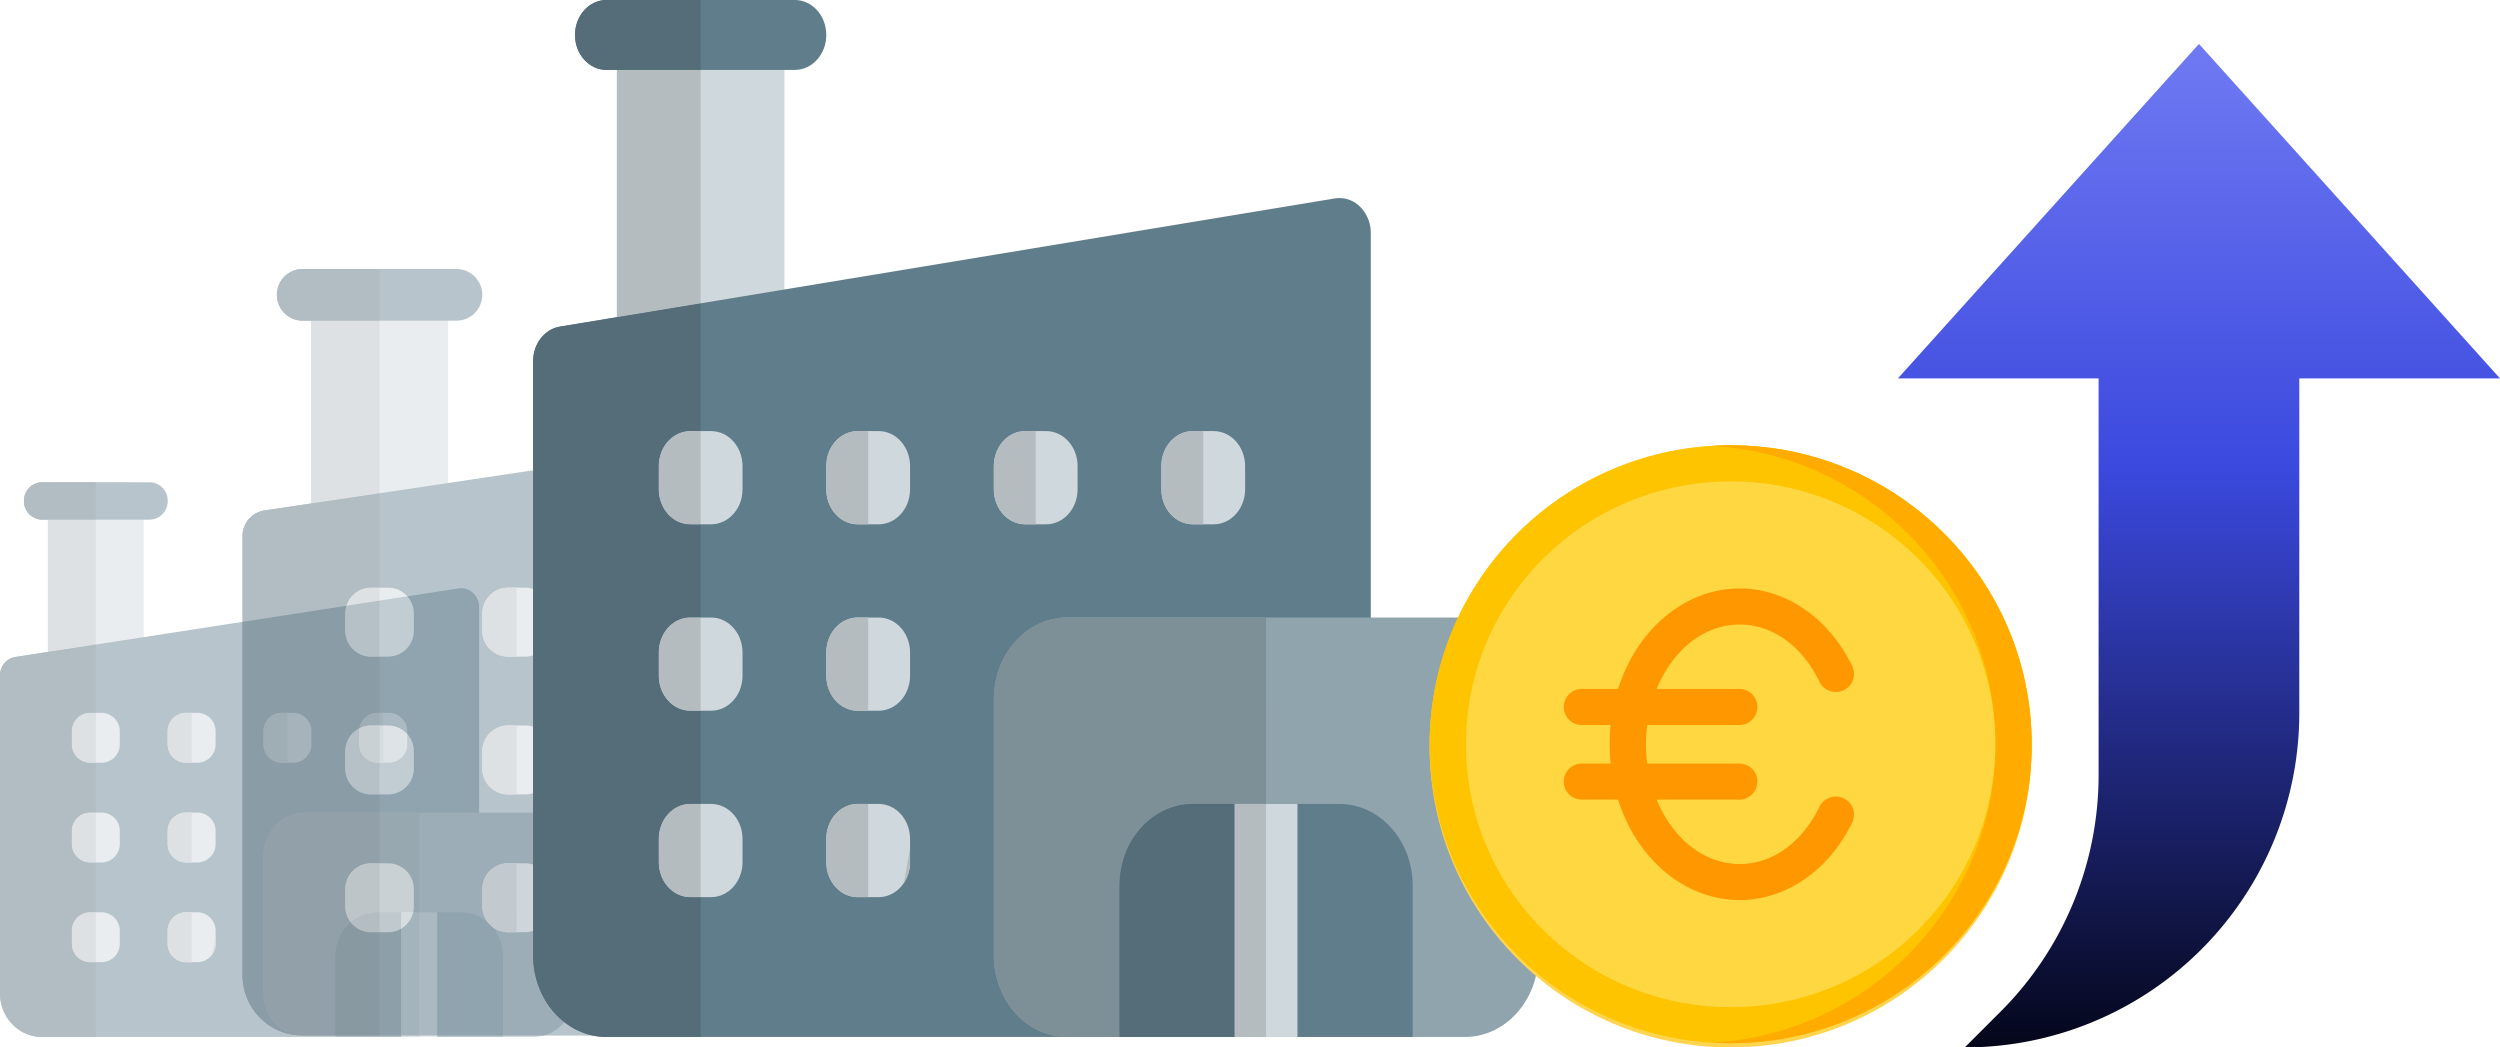 <svg xmlns="http://www.w3.org/2000/svg" xmlns:xlink="http://www.w3.org/1999/xlink" width="1195.8" height="501" viewBox="0 0 1195.8 501">
  <defs>
    <linearGradient id="linear-gradient" x1="1" x2="1" y2="1" gradientUnits="objectBoundingBox">
      <stop offset="0" stop-color="#707af3"/>
      <stop offset="0.423" stop-color="#3b49de"/>
      <stop offset="1" stop-color="#040619"/>
    </linearGradient>
  </defs>
  <g id="Groupe_1" data-name="Groupe 1" transform="translate(-224 -230)">
    <g id="Groupe_2" data-name="Groupe 2" transform="translate(29.8 -129)">
      <g id="usine-dusine_3_" data-name="usine-dusine (3)" transform="translate(194.2 588.917)" opacity="0.45">
        <path id="Tracé_6" data-name="Tracé 6" d="M39.239.75H10.593A8.777,8.777,0,0,0,2,9.694V89.4a9.063,9.063,0,0,0,3.38,7.107,8.354,8.354,0,0,0,5.213,1.836l2.269-.31,28.646-8.157a8.909,8.909,0,0,0,6.325-8.634V9.694A8.778,8.778,0,0,0,39.239.75Z" transform="translate(20.917)" fill="#cfd8dc"/>
        <path id="Tracé_7" data-name="Tracé 7" d="M61.156,18.638H9.594A8.776,8.776,0,0,1,1,9.694,8.776,8.776,0,0,1,9.594.75H61.156A8.777,8.777,0,0,1,69.75,9.694,8.777,8.777,0,0,1,61.156,18.638Z" transform="translate(10.458)" fill="#607d8b"/>
        <path id="Tracé_8" data-name="Tracé 8" d="M226.188,7.19a8.31,8.31,0,0,0-6.875-2.072L7.333,37.91A8.838,8.838,0,0,0,0,46.758V198.8c0,11.508,8.995,20.869,20.052,20.869H146.094a8.454,8.454,0,0,0,6.5-3.089l74.479-89.438a9.14,9.14,0,0,0,2.1-5.855V13.964a9.119,9.119,0,0,0-2.979-6.773Z" transform="translate(0 46.412)" fill="#607d8b"/>
        <path id="Tracé_9" data-name="Tracé 9" d="M17.323,33.85H11.594A8.777,8.777,0,0,1,3,24.906V18.944A8.777,8.777,0,0,1,11.594,10h5.729a8.777,8.777,0,0,1,8.594,8.944v5.963A8.777,8.777,0,0,1,17.323,33.85Z" transform="translate(31.375 101.057)" fill="#cfd8dc"/>
        <path id="Tracé_10" data-name="Tracé 10" d="M17.323,37.85H11.594A8.777,8.777,0,0,1,3,28.906V22.944A8.777,8.777,0,0,1,11.594,14h5.729a8.777,8.777,0,0,1,8.594,8.944v5.963A8.777,8.777,0,0,1,17.323,37.85Z" transform="translate(31.375 144.758)" fill="#cfd8dc"/>
        <path id="Tracé_11" data-name="Tracé 11" d="M17.323,41.85H11.594A8.777,8.777,0,0,1,3,32.906V26.944A8.777,8.777,0,0,1,11.594,18h5.729a8.777,8.777,0,0,1,8.594,8.944v5.963A8.777,8.777,0,0,1,17.323,41.85Z" transform="translate(31.375 188.458)" fill="#cfd8dc"/>
        <path id="Tracé_12" data-name="Tracé 12" d="M24.917,2.25H2V65.525l22.917-3.542Z" transform="translate(20.917 16.388)" fill="#b4bcc0"/>
        <path id="Tracé_13" data-name="Tracé 13" d="M35.375.75H9.594A8.777,8.777,0,0,0,1,9.694a8.777,8.777,0,0,0,8.594,8.944H35.375Z" transform="translate(10.458)" fill="#546d79"/>
        <path id="Tracé_14" data-name="Tracé 14" d="M45.833,7.259,22.917,10.8,7.334,13.208A8.842,8.842,0,0,0,0,22.058V174.1c0,11.508,8.995,20.869,20.052,20.869H45.833V159.2H42.969a8.777,8.777,0,0,1-8.594-8.944V144.29a8.777,8.777,0,0,1,8.594-8.944h2.864V111.5H42.969a8.777,8.777,0,0,1-8.594-8.944V96.59a8.777,8.777,0,0,1,8.594-8.944h2.864V63.8H42.969a8.777,8.777,0,0,1-8.594-8.944V48.89a8.777,8.777,0,0,1,8.594-8.944h2.864Z" transform="translate(0 71.111)" fill="#546d79"/>
        <path id="Tracé_15" data-name="Tracé 15" d="M14.458,10H11.594A8.777,8.777,0,0,0,3,18.944v5.963a8.777,8.777,0,0,0,8.594,8.944h2.864Z" transform="translate(31.375 101.057)" fill="#b4bcc0"/>
        <path id="Tracé_16" data-name="Tracé 16" d="M14.458,14H11.594A8.777,8.777,0,0,0,3,22.944v5.963a8.777,8.777,0,0,0,8.594,8.944h2.864Z" transform="translate(31.375 144.758)" fill="#b4bcc0"/>
        <path id="Tracé_17" data-name="Tracé 17" d="M14.458,18H11.594A8.777,8.777,0,0,0,3,26.944v5.963a8.777,8.777,0,0,0,8.594,8.944h2.864Z" transform="translate(31.375 188.458)" fill="#b4bcc0"/>
        <path id="Tracé_18" data-name="Tracé 18" d="M139.906,14H31.052C19.995,14,11,23.362,11,34.869v65.588c0,11.508,8.995,20.869,20.052,20.869H139.906c11.057,0,20.052-9.362,20.052-20.869V34.869C159.958,23.362,150.963,14,139.906,14Z" transform="translate(115.042 144.758)" fill="#90a4ae"/>
        <path id="Tracé_19" data-name="Tracé 19" d="M74.156,18h-40.1C22.983,18,14,27.349,14,38.869V77.625H94.208V38.869C94.208,27.349,85.225,18,74.156,18Z" transform="translate(146.417 188.458)" fill="#607d8b"/>
        <path id="Tracé_20" data-name="Tracé 20" d="M16.75,18V77.626H33.938V18Z" transform="translate(175.177 188.458)" fill="#cfd8dc"/>
        <path id="Tracé_21" data-name="Tracé 21" d="M85.479,14H31.052C19.995,14,11,23.362,11,34.869v65.588c0,11.508,8.995,20.869,20.052,20.869H45.375V82.569c0-11.52,8.983-20.869,20.052-20.869H85.479Z" transform="translate(115.042 144.758)" fill="#7d8f97"/>
        <path id="Tracé_22" data-name="Tracé 22" d="M45.511,18H34.052C22.983,18,14,27.349,14,38.869V77.625H45.511Z" transform="translate(146.417 188.458)" fill="#546d79"/>
        <path id="Tracé_23" data-name="Tracé 23" d="M25.344,18H16.75V77.626h8.594Z" transform="translate(175.177 188.458)" fill="#b4bcc0"/>
        <g id="Groupe_1-2" data-name="Groupe 1" transform="translate(80.208 111.057)">
          <path id="Tracé_24" data-name="Tracé 24" d="M21.323,33.85H15.594A8.777,8.777,0,0,1,7,24.906V18.944A8.777,8.777,0,0,1,15.594,10h5.729a8.777,8.777,0,0,1,8.594,8.944v5.963A8.777,8.777,0,0,1,21.323,33.85Z" transform="translate(-7 -10)" fill="#cfd8dc"/>
          <path id="Tracé_25" data-name="Tracé 25" d="M21.323,37.85H15.594A8.777,8.777,0,0,1,7,28.906V22.944A8.777,8.777,0,0,1,15.594,14h5.729a8.777,8.777,0,0,1,8.594,8.944v5.963A8.777,8.777,0,0,1,21.323,37.85Z" transform="translate(-7 33.701)" fill="#cfd8dc"/>
          <path id="Tracé_26" data-name="Tracé 26" d="M21.323,41.85H15.594A8.777,8.777,0,0,1,7,32.906V26.944A8.777,8.777,0,0,1,15.594,18h5.729a8.777,8.777,0,0,1,8.594,8.944v5.963A8.777,8.777,0,0,1,21.323,41.85Z" transform="translate(-7 77.401)" fill="#cfd8dc"/>
          <path id="Tracé_27" data-name="Tracé 27" d="M25.323,33.85H19.594A8.777,8.777,0,0,1,11,24.906V18.944A8.777,8.777,0,0,1,19.594,10h5.729a8.777,8.777,0,0,1,8.594,8.944v5.963A8.777,8.777,0,0,1,25.323,33.85Z" transform="translate(34.833 -10)" fill="#cfd8dc"/>
          <path id="Tracé_28" data-name="Tracé 28" d="M29.323,33.85H23.594A8.777,8.777,0,0,1,15,24.906V18.944A8.777,8.777,0,0,1,23.594,10h5.729a8.777,8.777,0,0,1,8.594,8.944v5.963A8.777,8.777,0,0,1,29.323,33.85Z" transform="translate(76.667 -10)" fill="#cfd8dc"/>
        </g>
        <path id="Tracé_29" data-name="Tracé 29" d="M18.458,10H15.594A8.777,8.777,0,0,0,7,18.944v5.963a8.777,8.777,0,0,0,8.594,8.944h2.864Z" transform="translate(73.208 101.057)" fill="#b4bcc0"/>
        <path id="Tracé_30" data-name="Tracé 30" d="M18.458,14H15.594A8.777,8.777,0,0,0,7,22.944v5.963a8.777,8.777,0,0,0,8.594,8.944h2.864Z" transform="translate(73.208 144.758)" fill="#b4bcc0"/>
        <path id="Tracé_31" data-name="Tracé 31" d="M29.917,29.305l-1.7,8.944a9.157,9.157,0,0,0,1.7-5.343ZM18.458,18H15.594A8.777,8.777,0,0,0,7,26.944v5.963a8.777,8.777,0,0,0,8.594,8.944h2.864Z" transform="translate(73.208 188.458)" fill="#b4bcc0"/>
        <path id="Tracé_32" data-name="Tracé 32" d="M22.458,10H19.594A8.777,8.777,0,0,0,11,18.944v5.963a8.777,8.777,0,0,0,8.594,8.944h2.864Z" transform="translate(115.042 101.057)" fill="#b4bcc0"/>
        <path id="Tracé_33" data-name="Tracé 33" d="M26.458,10H23.594A8.777,8.777,0,0,0,15,18.944v5.963a8.777,8.777,0,0,0,8.594,8.944h2.864Z" transform="translate(156.875 101.057)" fill="#b4bcc0"/>
      </g>
      <g id="usine-dusine_3_2" data-name="usine-dusine (3)" transform="translate(310.2 486.917)" opacity="0.45">
        <path id="Tracé_6-2" data-name="Tracé 6" d="M55.263.75H14.291A12.33,12.33,0,0,0,2,13.109V123.257a12.365,12.365,0,0,0,4.835,9.822,12.212,12.212,0,0,0,7.457,2.538l3.245-.429,40.972-11.272a12.367,12.367,0,0,0,9.046-11.931V13.109A12.331,12.331,0,0,0,55.263.75Z" transform="translate(30.778 0)" fill="#cfd8dc"/>
        <path id="Tracé_7-2" data-name="Tracé 7" d="M87.042,25.469H13.292a12.36,12.36,0,0,1,0-24.719h73.75a12.36,12.36,0,0,1,0,24.719Z" transform="translate(15.389 0)" fill="#607d8b"/>
        <path id="Tracé_8-2" data-name="Tracé 8" d="M323.517,8.018a12.166,12.166,0,0,0-9.833-2.864L10.489,50.47A12.337,12.337,0,0,0,0,62.7V272.809a28.791,28.791,0,0,0,28.68,28.839H208.958a12.259,12.259,0,0,0,9.293-4.268L324.778,173.784a12.37,12.37,0,0,0,3-8.091V17.378a12.41,12.41,0,0,0-4.261-9.36Z" transform="translate(0 65.769)" fill="#607d8b"/>
        <path id="Tracé_9-2" data-name="Tracé 9" d="M23.486,42.959H15.292A12.33,12.33,0,0,1,3,30.6v-8.24A12.33,12.33,0,0,1,15.292,10h8.195A12.33,12.33,0,0,1,35.778,22.359V30.6A12.331,12.331,0,0,1,23.486,42.959Z" transform="translate(46.167 143.184)" fill="#cfd8dc"/>
        <path id="Tracé_10-2" data-name="Tracé 10" d="M23.486,46.959H15.292A12.33,12.33,0,0,1,3,34.6v-8.24A12.33,12.33,0,0,1,15.292,14h8.195A12.33,12.33,0,0,1,35.778,26.359V34.6A12.331,12.331,0,0,1,23.486,46.959Z" transform="translate(46.167 205.102)" fill="#cfd8dc"/>
        <path id="Tracé_11-2" data-name="Tracé 11" d="M23.486,50.959H15.292A12.33,12.33,0,0,1,3,38.6v-8.24A12.33,12.33,0,0,1,15.292,18h8.195A12.33,12.33,0,0,1,35.778,30.359V38.6A12.331,12.331,0,0,1,23.486,50.959Z" transform="translate(46.167 267.019)" fill="#cfd8dc"/>
        <path id="Tracé_12-2" data-name="Tracé 12" d="M34.778,2.25H2V89.69L34.778,84.8Z" transform="translate(30.778 23.219)" fill="#b4bcc0"/>
        <path id="Tracé_13-2" data-name="Tracé 13" d="M50.167.75H13.292a12.36,12.36,0,0,0,0,24.719H50.167Z" transform="translate(15.389 0)" fill="#546d79"/>
        <path id="Tracé_14-2" data-name="Tracé 14" d="M65.555,7.259,32.778,12.154,10.489,15.48A12.342,12.342,0,0,0,0,27.71V237.822a28.792,28.792,0,0,0,28.68,28.839H65.555V217.223h-4.1a12.33,12.33,0,0,1-12.292-12.359v-8.24a12.33,12.33,0,0,1,12.292-12.359h4.1V151.306h-4.1a12.33,12.33,0,0,1-12.292-12.359v-8.24a12.33,12.33,0,0,1,12.292-12.359h4.1V85.388h-4.1A12.33,12.33,0,0,1,49.167,73.028v-8.24A12.33,12.33,0,0,1,61.458,52.429h4.1Z" transform="translate(0 100.755)" fill="#546d79"/>
        <path id="Tracé_15-2" data-name="Tracé 15" d="M19.389,10h-4.1A12.33,12.33,0,0,0,3,22.359V30.6A12.33,12.33,0,0,0,15.292,42.959h4.1Z" transform="translate(46.167 143.184)" fill="#b4bcc0"/>
        <path id="Tracé_16-2" data-name="Tracé 16" d="M19.389,14h-4.1A12.33,12.33,0,0,0,3,26.359V34.6A12.33,12.33,0,0,0,15.292,46.959h4.1Z" transform="translate(46.167 205.102)" fill="#b4bcc0"/>
        <path id="Tracé_17-2" data-name="Tracé 17" d="M19.389,18h-4.1A12.33,12.33,0,0,0,3,30.359V38.6A12.33,12.33,0,0,0,15.292,50.959h4.1Z" transform="translate(46.167 267.019)" fill="#b4bcc0"/>
        <path id="Tracé_18-2" data-name="Tracé 18" d="M195.375,14H39.68A28.792,28.792,0,0,0,11,42.839v90.637a28.791,28.791,0,0,0,28.68,28.839H195.375a28.792,28.792,0,0,0,28.68-28.839V42.839A28.792,28.792,0,0,0,195.375,14Z" transform="translate(169.278 205.102)" fill="#90a4ae"/>
        <path id="Tracé_19-2" data-name="Tracé 19" d="M100.042,18H42.68A28.77,28.77,0,0,0,14,46.839V100.4H128.722V46.839A28.77,28.77,0,0,0,100.042,18Z" transform="translate(215.445 267.019)" fill="#607d8b"/>
        <path id="Tracé_20-2" data-name="Tracé 20" d="M16.75,18v82.4H41.333V18Z" transform="translate(257.764 267.019)" fill="#cfd8dc"/>
        <path id="Tracé_21-2" data-name="Tracé 21" d="M117.528,14H39.68A28.792,28.792,0,0,0,11,42.839v90.637a28.791,28.791,0,0,0,28.68,28.839H60.167V108.757a28.77,28.77,0,0,1,28.68-28.839h28.68Z" transform="translate(169.278 205.102)" fill="#7d8f97"/>
        <path id="Tracé_22-2" data-name="Tracé 22" d="M59.07,18H42.68A28.77,28.77,0,0,0,14,46.839V100.4H59.07Z" transform="translate(215.445 267.019)" fill="#546d79"/>
        <path id="Tracé_23-2" data-name="Tracé 23" d="M29.042,18H16.75v82.4H29.042Z" transform="translate(257.764 267.019)" fill="#b4bcc0"/>
        <g id="Groupe_1-3" data-name="Groupe 1" transform="translate(114.722 153.184)">
          <path id="Tracé_24-2" data-name="Tracé 24" d="M27.486,42.959H19.292A12.33,12.33,0,0,1,7,30.6v-8.24A12.33,12.33,0,0,1,19.292,10h8.195A12.33,12.33,0,0,1,39.778,22.359V30.6A12.331,12.331,0,0,1,27.486,42.959Z" transform="translate(-7 -10)" fill="#cfd8dc"/>
          <path id="Tracé_25-2" data-name="Tracé 25" d="M27.486,46.959H19.292A12.33,12.33,0,0,1,7,34.6v-8.24A12.33,12.33,0,0,1,19.292,14h8.195A12.33,12.33,0,0,1,39.778,26.359V34.6A12.331,12.331,0,0,1,27.486,46.959Z" transform="translate(-7 51.918)" fill="#cfd8dc"/>
          <path id="Tracé_26-2" data-name="Tracé 26" d="M27.486,50.959H19.292A12.33,12.33,0,0,1,7,38.6v-8.24A12.33,12.33,0,0,1,19.292,18h8.195A12.33,12.33,0,0,1,39.778,30.359V38.6A12.331,12.331,0,0,1,27.486,50.959Z" transform="translate(-7 113.835)" fill="#cfd8dc"/>
          <path id="Tracé_27-2" data-name="Tracé 27" d="M31.486,42.959H23.292A12.33,12.33,0,0,1,11,30.6v-8.24A12.33,12.33,0,0,1,23.292,10h8.195A12.33,12.33,0,0,1,43.778,22.359V30.6A12.331,12.331,0,0,1,31.486,42.959Z" transform="translate(54.555 -10)" fill="#cfd8dc"/>
          <path id="Tracé_28-2" data-name="Tracé 28" d="M35.486,42.959H27.292A12.33,12.33,0,0,1,15,30.6v-8.24A12.33,12.33,0,0,1,27.292,10h8.195A12.33,12.33,0,0,1,47.778,22.359V30.6A12.331,12.331,0,0,1,35.486,42.959Z" transform="translate(116.111 -10)" fill="#cfd8dc"/>
        </g>
        <path id="Tracé_29-2" data-name="Tracé 29" d="M23.389,10h-4.1A12.33,12.33,0,0,0,7,22.359V30.6A12.33,12.33,0,0,0,19.292,42.959h4.1Z" transform="translate(107.722 143.184)" fill="#b4bcc0"/>
        <path id="Tracé_30-2" data-name="Tracé 30" d="M23.389,14h-4.1A12.33,12.33,0,0,0,7,26.359V34.6A12.33,12.33,0,0,0,19.292,46.959h4.1Z" transform="translate(107.722 205.102)" fill="#b4bcc0"/>
        <path id="Tracé_31-2" data-name="Tracé 31" d="M39.778,33.623,37.351,45.982A12.363,12.363,0,0,0,39.776,38.6ZM23.389,18h-4.1A12.33,12.33,0,0,0,7,30.359V38.6A12.33,12.33,0,0,0,19.292,50.959h4.1Z" transform="translate(107.722 267.019)" fill="#b4bcc0"/>
        <path id="Tracé_32-2" data-name="Tracé 32" d="M27.389,10h-4.1A12.33,12.33,0,0,0,11,22.359V30.6A12.33,12.33,0,0,0,23.292,42.959h4.1Z" transform="translate(169.278 143.184)" fill="#b4bcc0"/>
        <path id="Tracé_33-2" data-name="Tracé 33" d="M31.389,10h-4.1A12.33,12.33,0,0,0,15,22.359V30.6A12.33,12.33,0,0,0,27.292,42.959h4.1Z" transform="translate(230.833 143.184)" fill="#b4bcc0"/>
      </g>
      <g id="usine-dusine_3_3" data-name="usine-dusine (3)" transform="translate(449.2 358.25)">
        <path id="Tracé_6-3" data-name="Tracé 6" d="M67.108.75H17.025C8.731.75,2,8.24,2,17.469v149a17.42,17.42,0,0,0,5.91,13.286,14.029,14.029,0,0,0,9.115,3.433l3.967-.58L71.075,167.36c6.531-2.006,11.058-8.6,11.058-16.14V17.469C82.133,8.24,75.4.75,67.108.75Z" transform="translate(38.067)" fill="#cfd8dc"/>
        <path id="Tracé_7-3" data-name="Tracé 7" d="M106.175,34.188H16.025C7.731,34.188,1,26.7,1,17.469S7.731.75,16.025.75h90.15c8.294,0,15.025,7.49,15.025,16.719S114.469,34.188,106.175,34.188Z" transform="translate(19.033)" fill="#607d8b"/>
        <path id="Tracé_8-3" data-name="Tracé 8" d="M395.458,9.074A13.913,13.913,0,0,0,383.438,5.2L12.821,66.5C5.449,67.725,0,74.747,0,83.039V367.264c0,21.512,15.726,39.011,35.058,39.011H255.425a14.435,14.435,0,0,0,11.359-5.774L397,233.311a17.826,17.826,0,0,0,3.666-10.945V21.736a17.608,17.608,0,0,0-5.209-12.662Z" transform="translate(0 90.475)" fill="#607d8b"/>
        <path id="Tracé_9-3" data-name="Tracé 9" d="M28.042,54.584H18.025C9.731,54.584,3,47.094,3,37.865V26.719C3,17.49,9.731,10,18.025,10H28.042c8.294,0,15.025,7.49,15.025,16.719V37.865C43.067,47.094,36.335,54.584,28.042,54.584Z" transform="translate(57.1 196.952)" fill="#cfd8dc"/>
        <path id="Tracé_10-3" data-name="Tracé 10" d="M28.042,58.584H18.025C9.731,58.584,3,51.094,3,41.865V30.719C3,21.49,9.731,14,18.025,14H28.042c8.294,0,15.025,7.49,15.025,16.719V41.865C43.067,51.094,36.335,58.584,28.042,58.584Z" transform="translate(57.1 282.121)" fill="#cfd8dc"/>
        <path id="Tracé_11-3" data-name="Tracé 11" d="M28.042,62.584H18.025C9.731,62.584,3,55.094,3,45.865V34.719C3,25.49,9.731,18,18.025,18H28.042c8.294,0,15.025,7.49,15.025,16.719V45.865C43.067,55.094,36.335,62.584,28.042,62.584Z" transform="translate(57.1 367.289)" fill="#cfd8dc"/>
        <path id="Tracé_12-3" data-name="Tracé 12" d="M42.067,2.25H2V120.532l40.067-6.621Z" transform="translate(38.067 31.938)" fill="#b4bcc0"/>
        <path id="Tracé_13-3" data-name="Tracé 13" d="M61.1.75H16.025C7.731.75,1,8.24,1,17.469S7.731,34.188,16.025,34.188H61.1Z" transform="translate(19.033)" fill="#546d79"/>
        <path id="Tracé_14-3" data-name="Tracé 14" d="M80.133,7.259,40.067,13.88l-27.245,4.5C5.449,19.609,0,26.631,0,34.924V319.148C0,340.66,15.726,358.16,35.058,358.16H80.133V291.283H75.125c-8.294,0-15.025-7.49-15.025-16.719V263.418c0-9.229,6.731-16.719,15.025-16.719h5.008V202.115H75.125c-8.294,0-15.025-7.49-15.025-16.719V174.249c0-9.229,6.731-16.719,15.025-16.719h5.008V112.946H75.125c-8.294,0-15.025-7.49-15.025-16.719V85.081c0-9.229,6.731-16.719,15.025-16.719h5.008Z" transform="translate(0 138.59)" fill="#546d79"/>
        <path id="Tracé_15-3" data-name="Tracé 15" d="M23.033,10H18.025C9.731,10,3,17.49,3,26.719V37.865c0,9.229,6.731,16.719,15.025,16.719h5.008Z" transform="translate(57.1 196.952)" fill="#b4bcc0"/>
        <path id="Tracé_16-3" data-name="Tracé 16" d="M23.033,14H18.025C9.731,14,3,21.49,3,30.719V41.865c0,9.229,6.731,16.719,15.025,16.719h5.008Z" transform="translate(57.1 282.121)" fill="#b4bcc0"/>
        <path id="Tracé_17-3" data-name="Tracé 17" d="M23.033,18H18.025C9.731,18,3,25.49,3,34.719V45.865c0,9.229,6.731,16.719,15.025,16.719h5.008Z" transform="translate(57.1 367.289)" fill="#b4bcc0"/>
        <path id="Tracé_18-3" data-name="Tracé 18" d="M236.375,14H46.058C26.726,14,11,31.5,11,53.011V175.618c0,21.512,15.726,39.011,35.058,39.011H236.375c19.332,0,35.058-17.5,35.058-39.011V53.011C271.433,31.5,255.707,14,236.375,14Z" transform="translate(209.367 282.121)" fill="#90a4ae"/>
        <path id="Tracé_19-3" data-name="Tracé 19" d="M119.175,18H49.058C29.706,18,14,35.477,14,57.011V129.46H154.233V57.011C154.233,35.477,138.527,18,119.175,18Z" transform="translate(266.467 367.289)" fill="#607d8b"/>
        <path id="Tracé_20-3" data-name="Tracé 20" d="M16.75,18V129.461H46.8V18Z" transform="translate(318.808 367.289)" fill="#cfd8dc"/>
        <path id="Tracé_21-3" data-name="Tracé 21" d="M141.217,14H46.058C26.726,14,11,31.5,11,53.011V175.618c0,21.512,15.726,39.011,35.058,39.011H71.1V142.18c0-21.534,15.706-39.011,35.058-39.011h35.058Z" transform="translate(209.367 282.121)" fill="#7d8f97"/>
        <path id="Tracé_22-3" data-name="Tracé 22" d="M69.092,18H49.058C29.706,18,14,35.477,14,57.011V129.46H69.092Z" transform="translate(266.467 367.289)" fill="#546d79"/>
        <path id="Tracé_23-3" data-name="Tracé 23" d="M31.775,18H16.75V129.461H31.775Z" transform="translate(318.808 367.289)" fill="#b4bcc0"/>
        <g id="Groupe_1-4" data-name="Groupe 1" transform="translate(140.233 206.952)">
          <path id="Tracé_24-3" data-name="Tracé 24" d="M32.042,54.584H22.025C13.731,54.584,7,47.094,7,37.865V26.719C7,17.49,13.731,10,22.025,10H32.042c8.294,0,15.025,7.49,15.025,16.719V37.865C47.067,47.094,40.335,54.584,32.042,54.584Z" transform="translate(-7 -10)" fill="#cfd8dc"/>
          <path id="Tracé_25-3" data-name="Tracé 25" d="M32.042,58.584H22.025C13.731,58.584,7,51.094,7,41.865V30.719C7,21.49,13.731,14,22.025,14H32.042c8.294,0,15.025,7.49,15.025,16.719V41.865C47.067,51.094,40.335,58.584,32.042,58.584Z" transform="translate(-7 75.169)" fill="#cfd8dc"/>
          <path id="Tracé_26-3" data-name="Tracé 26" d="M32.042,62.584H22.025C13.731,62.584,7,55.094,7,45.865V34.719C7,25.49,13.731,18,22.025,18H32.042c8.294,0,15.025,7.49,15.025,16.719V45.865C47.067,55.094,40.335,62.584,32.042,62.584Z" transform="translate(-7 160.337)" fill="#cfd8dc"/>
          <path id="Tracé_27-3" data-name="Tracé 27" d="M36.042,54.584H26.025C17.731,54.584,11,47.094,11,37.865V26.719C11,17.49,17.731,10,26.025,10H36.042c8.294,0,15.025,7.49,15.025,16.719V37.865C51.067,47.094,44.335,54.584,36.042,54.584Z" transform="translate(69.133 -10)" fill="#cfd8dc"/>
          <path id="Tracé_28-3" data-name="Tracé 28" d="M40.042,54.584H30.025C21.731,54.584,15,47.094,15,37.865V26.719C15,17.49,21.731,10,30.025,10H40.042c8.294,0,15.025,7.49,15.025,16.719V37.865C55.067,47.094,48.335,54.584,40.042,54.584Z" transform="translate(145.267 -10)" fill="#cfd8dc"/>
        </g>
        <path id="Tracé_29-3" data-name="Tracé 29" d="M27.033,10H22.025C13.731,10,7,17.49,7,26.719V37.865c0,9.229,6.731,16.719,15.025,16.719h5.008Z" transform="translate(133.233 196.952)" fill="#b4bcc0"/>
        <path id="Tracé_30-3" data-name="Tracé 30" d="M27.033,14H22.025C13.731,14,7,21.49,7,30.719V41.865c0,9.229,6.731,16.719,15.025,16.719h5.008Z" transform="translate(133.233 282.121)" fill="#b4bcc0"/>
        <path id="Tracé_31-3" data-name="Tracé 31" d="M47.067,39.133,44.1,55.852a17.944,17.944,0,0,0,2.965-9.987ZM27.033,18H22.025C13.731,18,7,25.49,7,34.719V45.865c0,9.229,6.731,16.719,15.025,16.719h5.008Z" transform="translate(133.233 367.289)" fill="#b4bcc0"/>
        <path id="Tracé_32-3" data-name="Tracé 32" d="M31.033,10H26.025C17.731,10,11,17.49,11,26.719V37.865c0,9.229,6.731,16.719,15.025,16.719h5.008Z" transform="translate(209.367 196.952)" fill="#b4bcc0"/>
        <path id="Tracé_33-3" data-name="Tracé 33" d="M35.033,10H30.025C21.731,10,15,17.49,15,26.719V37.865c0,9.229,6.731,16.719,15.025,16.719h5.008Z" transform="translate(285.5 196.952)" fill="#b4bcc0"/>
      </g>
      <g id="valeur_1_" data-name="valeur (1)" transform="translate(878 364)">
        <circle id="Ellipse_1" data-name="Ellipse 1" cx="144" cy="144" r="144" transform="translate(0 208)" fill="#ffd54f"/>
        <path id="Tracé_2" data-name="Tracé 2" d="M368,16,224,176h96V365.728a160,160,0,0,1-46.846,113.118L256,496A160.013,160.013,0,0,0,416,336.017V176h96Z" fill="url(#linear-gradient)"/>
        <g id="piece-en-euro_3_" data-name="piece-en-euro (3)" transform="translate(0 208)">
          <ellipse id="Ellipse_2" data-name="Ellipse 2" cx="144" cy="143" rx="144" ry="143" fill="#ffc400"/>
          <path id="Tracé_3" data-name="Tracé 3" d="M249.239,0c-2.919,0-5.816.1-8.692.267C316.028,4.731,375.855,66.922,375.855,143S316.028,281.269,240.548,285.733c2.876.17,5.772.267,8.692.267,79.529,0,144-64.023,144-143S328.768,0,249.239,0Z" transform="translate(-105.239)" fill="#ffab00"/>
          <path id="Tracé_4" data-name="Tracé 4" d="M157.521,282.378C87.544,282.378,30.9,226.141,30.9,156.642S87.535,30.9,157.521,30.9,284.137,87.141,284.137,156.642,227.5,282.378,157.521,282.378Z" transform="translate(-13.521 -13.642)" fill="#ffd740"/>
          <path id="Tracé_5" data-name="Tracé 5" d="M247.951,222.959a8.719,8.719,0,0,0-11.6,4.053c-8.268,17.132-22.536,27.359-38.166,27.359s-29.9-10.228-38.168-27.362q-.815-1.687-1.533-3.436h39.545a8.632,8.632,0,0,0,0-17.264h-44.05a72.2,72.2,0,0,1,0-18.415h44.054a8.632,8.632,0,1,0,0-17.264H158.488q.719-1.75,1.535-3.439c8.269-17.132,22.537-27.359,38.167-27.359s29.9,10.227,38.166,27.359a8.719,8.719,0,0,0,11.6,4.053,8.606,8.606,0,0,0,4.082-11.515c-11.063-22.921-31.694-37.161-53.842-37.161s-42.779,14.239-53.841,37.158a81.162,81.162,0,0,0-4.314,10.9H122.7a8.632,8.632,0,0,0,0,17.264h13.783a88.789,88.789,0,0,0,0,18.415H122.7a8.632,8.632,0,0,0,0,17.264h17.333a81.158,81.158,0,0,0,4.313,10.9c11.063,22.922,31.7,37.161,53.843,37.161s42.78-14.239,53.842-37.161a8.606,8.606,0,0,0-4.08-11.51Z" transform="translate(-49.879 -54.103)" fill="#ff9800"/>
        </g>
      </g>
    </g>
  </g>
</svg>
